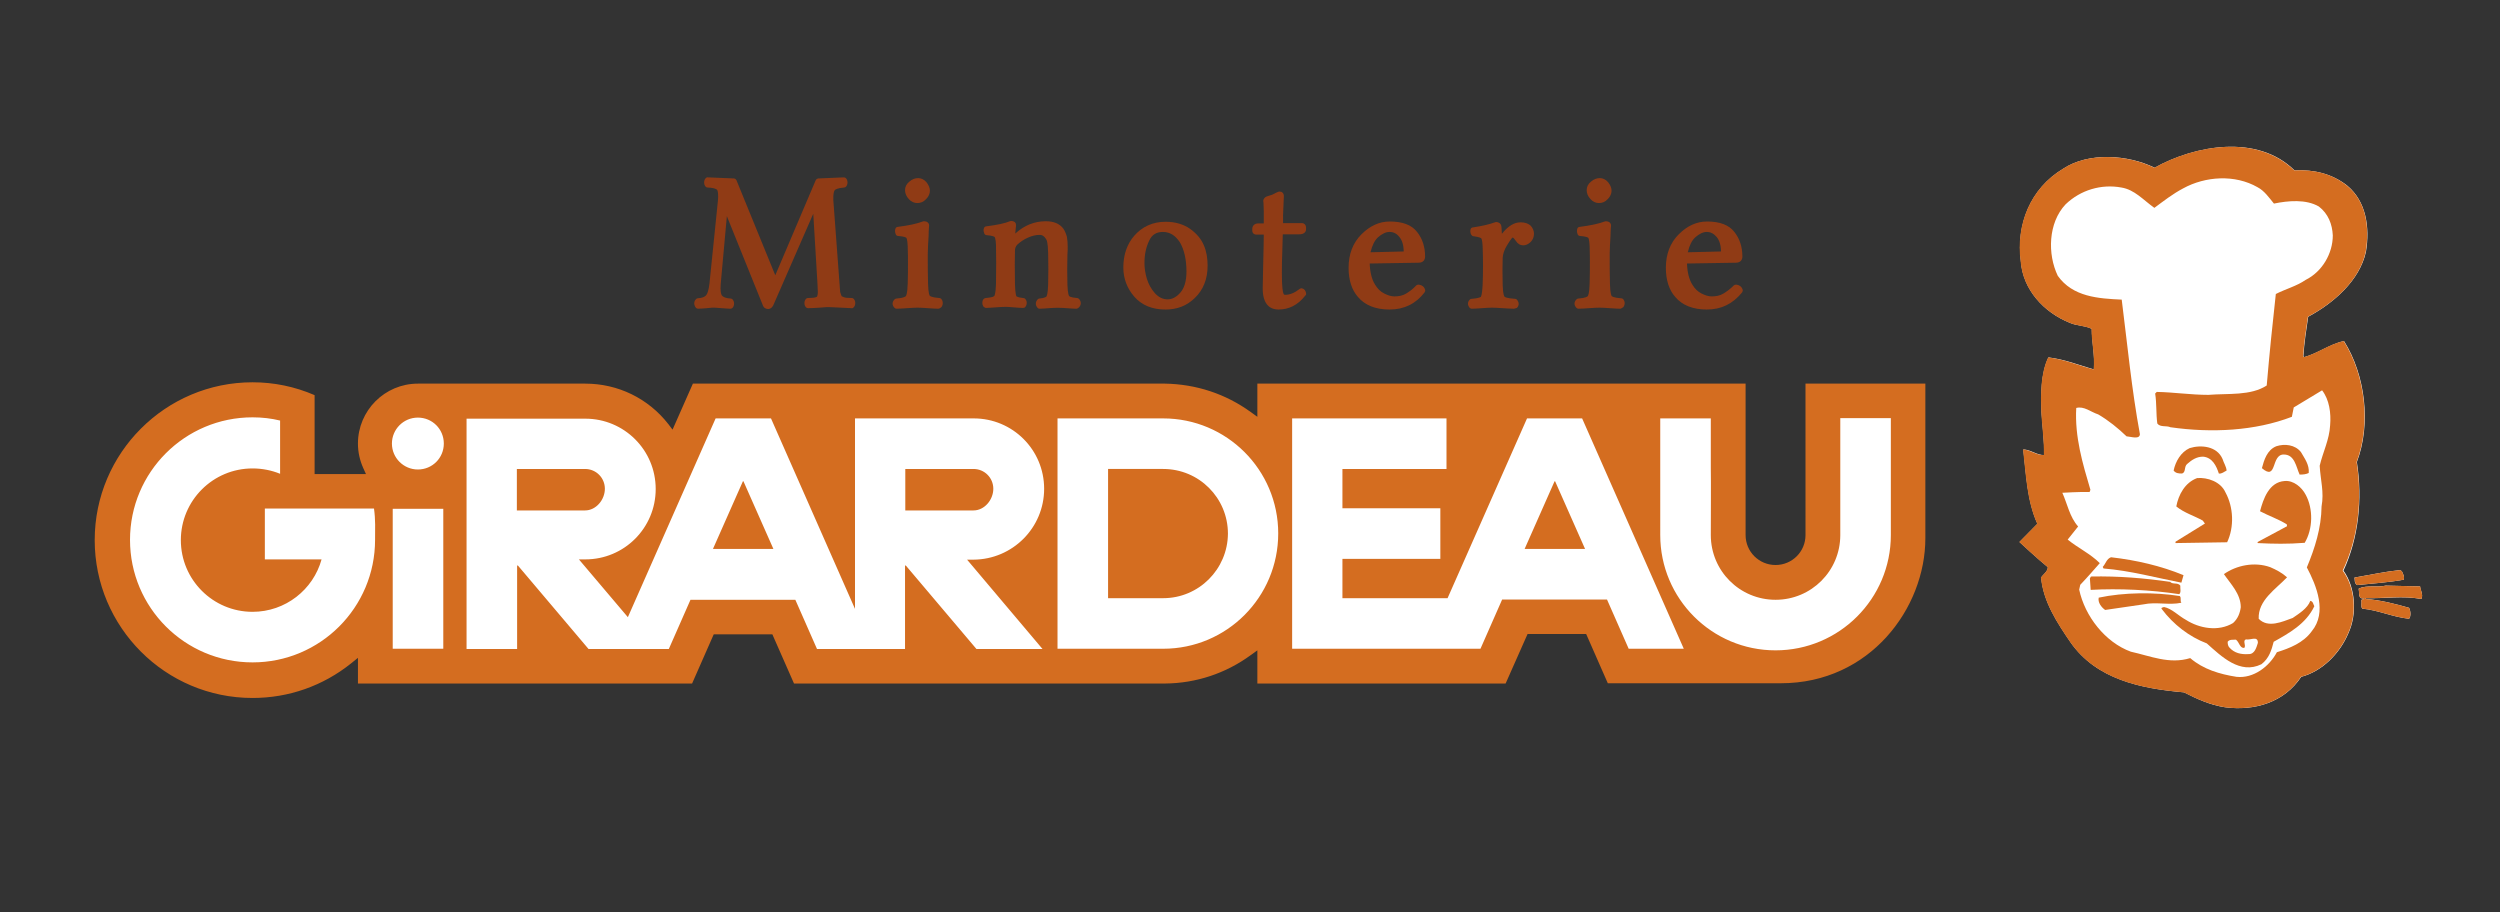 <?xml version="1.0" encoding="utf-8"?>
<!-- Generator: Adobe Illustrator 27.8.0, SVG Export Plug-In . SVG Version: 6.00 Build 0)  -->
<svg version="1.1" id="ok-pourtour-D_rŽduit_-_copie_5"
	 xmlns="http://www.w3.org/2000/svg" xmlns:xlink="http://www.w3.org/1999/xlink" x="0px" y="0px" viewBox="0 0 934.5 341"
	 style="enable-background:new 0 0 934.5 341;" xml:space="preserve">
<rect x="0" y="0" width="934.5" height="341" fill="#333333" stroke="none"/>
<style type="text/css">
	.st0{fill:#FFFFFF;}
	.st1{fill:#D46D20;}
	.st2{fill:#903B15;}
</style>
<g>
	<path class="st0" d="M877.8,236.8c-3.1,7.3-9.6,14.1-17.6,16.2c-6.3,9.5-17.3,12.8-28.3,11.4c-5.6-0.8-10.6-3.1-15.5-5.6
		c-16-1.4-32.7-4.8-42.4-18.7c-5-7.3-10.2-15.2-11-24.2c0.8-1.3,2.5-2.2,2.5-3.9c-3.5-2.8-10.6-9.4-10.6-9.4l6.7-6.8
		c-3.9-8.7-4.2-18.3-5.3-27.8c2.8,0.1,5.2,2.2,7.8,2.1c0.1-5.4-0.7-10.9-1-16.1c-0.2-6.6-0.3-14.2,2.6-20.4c6,0.7,11.5,2.9,17,4.5
		c0.4-5.3-0.8-10.1-0.8-15.2c-2.7-1.3-5.6-1.1-8.1-2.2c-9.8-3.9-17.6-12.4-18.4-23c-1.8-13.7,3.5-27.2,15.8-34.6
		c9.5-6.3,24.2-5.3,34.2-0.4c15.1-8.4,38.4-12.7,52.3,1c7.3-0.4,14.1,1.3,19.7,5.7c7.1,5.9,8.5,15.6,7,24.7
		c-2.4,10.9-12.3,19.3-21.6,24.3c-0.7,4.8-1.5,9.8-1.8,14.8l0.3,0.3c5.2-1.4,9.8-5,14.9-6c8,12.7,10.2,31,4.8,45.2
		c2.2,14,0.6,28.5-5,40.6C880.5,219.6,881.2,229.5,877.8,236.8z M880.1,215.9c5.9-1,11.2-2.2,17-2.8l0.7,0.4c0.4,1,1.1,2,0.7,3.2
		c-5.6,1-11.6,1.4-17.4,2C879.9,217.9,880.3,216.8,880.1,215.9z M905.1,223.9c-7.1-1.3-13.4-0.1-20.9-0.3v0.3
		c5.7,0.4,11,1.8,16.3,3.3c0.6,1.1,0.8,3.1,0,4.1c-6.3-0.7-11.3-3.2-17.5-3.8c-0.6-0.8-0.1-2.2-0.3-3.2c0.3-0.4,0.8,0,1-0.6
		c-2.4,0.3-1.7-2.1-2-3.3V220c3.1-1.4,6.9-0.3,10.1-1.1l12.8,0.3C904.8,220.7,905.9,222.4,905.1,223.9z"/>
	<path class="st1" d="M880.9,172.7c5.4-14.2,3.2-32.5-4.8-45.2c-5.2,1-9.8,4.6-14.9,6l-0.3-0.3c0.3-5,1.1-10,1.8-14.8
		c9.4-5,19.3-13.4,21.6-24.3c1.5-9.1,0.2-18.9-7-24.7c-5.6-4.5-12.4-6.1-19.7-5.7c-14-13.7-37.3-9.4-52.3-1
		c-10.1-4.9-24.7-5.9-34.2,0.4c-12.3,7.4-17.6,20.9-15.8,34.6c0.8,10.6,8.7,19.1,18.4,23c2.5,1.1,5.4,1,8.1,2.2
		c0,5.2,1.3,9.9,0.8,15.2c-5.6-1.5-11-3.8-17-4.5c-2.9,6.1-2.8,13.8-2.6,20.4c0.3,5.2,1.1,10.6,1,16.1c-2.7,0.1-5-1.9-7.8-2.1
		c1.1,9.5,1.4,19.1,5.3,27.8l-6.7,6.8c0,0,7.1,6.6,10.6,9.4c0,1.7-1.7,2.6-2.5,3.9c0.8,8.9,6,16.9,11,24.2
		c9.8,14,26.4,17.3,42.4,18.7c4.9,2.5,9.9,4.7,15.5,5.6c11,1.4,22.1-1.9,28.3-11.4c8-2.1,14.5-8.9,17.6-16.2
		c3.4-7.3,2.7-17.2-2-23.5C881.5,201.2,883.1,186.7,880.9,172.7z M871,159c-0.3,5.4-2.7,10-3.9,15.1c0.3,5.4,1.7,9.8,0.7,15.2
		c-0.1,8.1-2.5,15.6-5.5,22.8c3.6,6.8,7.7,16.8,1.8,23.9c-3.1,4.3-8.2,6.3-13,7.8c-2.8,5.3-8.7,9.9-15.1,9.2c-6.3-1-12.4-2.8-17.3-7
		c-7.8,2.4-14.9-0.8-22.2-2.4c-9.6-3.5-17.2-13.3-19.3-23.2l0.4-1.8c2.4-2.5,5-5.5,7.3-8.1c-3.5-3.5-8.2-5.7-12-8.8l3.9-4.9
		c-3.2-3.6-4-8.4-5.9-12.6c0,0,6.8-0.4,10.2-0.3l0.3-0.8c-2.9-9.8-5.9-19.8-5.3-30.6c2.9-0.8,5.4,1.5,8.2,2.4
		c3.8,2.2,7.5,5.2,10.6,8.2c1.6,0.1,4.9,1.3,5-0.8c-3.1-16.8-4.7-33.7-6.8-50.3c-8.7-0.4-18.3-1-23.9-8.9
		c-3.9-8.1-3.6-19.8,2.9-26.7c5.6-5.4,13.4-7.7,20.9-6.3c4.9,0.8,8.1,4.6,12.3,7.6c3.4-2.5,6.8-5.2,10.8-7.3
		c8.2-4.5,19.3-5.3,27.8-0.4c2.5,1.3,4.3,3.9,6.1,6.1c5.3-1.1,12-1.7,16.8,1.1c3.5,2.7,5,6.6,5.2,10.8c0,6.7-3.9,13.5-10.1,16.6
		c-3.5,2.4-7.5,3.4-11.2,5.3c-1.3,11.6-2.4,22.6-3.4,34.2c-6,3.9-14.4,2.9-21.8,3.5c-6.6,0-13.1-1-19.3-1.1l-0.6,0.6
		c0.6,3.8,0.3,7.5,0.8,11.2c1.1,1.5,3.4,0.7,4.9,1.4c15.4,2.2,31.6,1.4,45.4-3.9l0.7-3.5l10.6-6.4C870.7,149.4,871.4,154.4,871,159z
		"/>
	<path class="st1" d="M853.7,169.9c4.1,0,4.6,4.7,5.9,7.5c1.3,0,2.4-0.1,3.4-0.6c0.3-3.1-1.6-5.5-2.9-7.8c-2.2-2.8-6.1-3.2-9.2-2.2
		c-3.5,1.4-4.6,5.2-5.4,8.2C851.3,180,848.8,169.8,853.7,169.9z"/>
	<path class="st1" d="M817.6,173.4c1.7-1.5,3.5-2.7,5.9-2.7c3.5,0.3,5,3.5,5.9,6.3c1.1,0.2,2-0.7,2.9-1.1c-0.1-1.5-1.1-2.9-1.5-4.3
		c-2.1-4.9-8.1-5.4-12.3-4.1c-3.3,1.5-5.3,5-6,8.4c0.8,1,1.8,1.1,3.1,1.1C817.2,176.6,816.3,174.4,817.6,173.4z"/>
	<path class="st1" d="M813.2,203l19.3-0.3c2.7-5.7,2.4-13.1-0.6-18.6c-1.8-4.1-6.8-5.7-10.6-5.4c-4.6,1.7-7,6.3-7.8,10.6
		c2.9,2.4,6.7,3.5,9.9,5.3l0.8,1.1l-11,6.8V203z"/>
	<path class="st1" d="M854,179.8c-5.9,0.4-8,6.8-9.2,11.3c3.2,1.7,6.8,2.9,10,4.9l0.1,0.7l-11,5.9v0.4c5.9,0.3,11.2,0.4,17.6-0.1
		c3.1-5.2,3.2-12.7,0.4-17.9C860.4,182.1,857.3,179.5,854,179.8z"/>
	<path class="st1" d="M815.4,217.8l0.8-2.8c-8.5-3.5-17.6-5.6-27.1-6.7c-1.7,0.6-2,2.5-3.1,3.6l0.3,0.6
		C796.3,213.3,806.1,216,815.4,217.8z"/>
	<path class="st1" d="M897.8,213.5l-0.7-0.4c-5.8,0.6-11.2,1.8-17,2.8c0.3,1-0.1,2.1,1,2.8c5.9-0.6,11.9-1,17.4-2
		C898.9,215.4,898.2,214.5,897.8,213.5z"/>
	<path class="st1" d="M814.6,222.1c0.8-0.7,0.3-2.1,0.4-3.2c-1-1.3-2.8-0.3-3.8-1.4c-9.8-1.4-19.1-2.2-29.6-2l-0.4,0.7l0.3,4.3
		C792.1,219.9,804.1,220.5,814.6,222.1z"/>
	<path class="st1" d="M891.8,218.9c-3.2,0.8-7-0.3-10.1,1.1v0.4c0.3,1.2-0.4,3.6,2,3.3c-0.1,0.6-0.7,0.1-1,0.6
		c0.1,1-0.3,2.4,0.3,3.2c6.1,0.6,11.2,3.1,17.5,3.8c0.8-1,0.6-2.9,0-4.1c-5.3-1.5-10.6-2.9-16.3-3.3v-0.3c7.5,0.1,13.8-1,20.9,0.3
		c0.8-1.5-0.3-3.2-0.4-4.7L891.8,218.9z"/>
	<path class="st1" d="M815.4,225.3c-0.6-0.7,0.1-1.8-0.6-2.5c-9.4-1.5-20.9-1.4-30.3,0.6c-0.4,1.8,1,3.6,2.4,4.6l14.4-2.1
		C805.9,224.9,810.9,226.3,815.4,225.3z"/>
	<path class="st0" d="M839.4,238.9c-1.3,0.6,0.3,2.2-0.6,3.2c-1.7,0.1-1.8-2.1-3.1-3.1c-1,0.1-2.4-0.1-3.1,0.8
		c0,0.9,0.1,1.7,0.7,2.2c1.8,2,4.3,2.5,7.1,2.4c2.4,0.2,2.9-2.6,3.3-4.3C843.9,237.3,841.1,239.3,839.4,238.9z"/>
	<path class="st1" d="M863.6,224.6c-1.1,2.9-4.3,4.8-6.6,6.4c-3.9,1.4-9.2,3.9-12.7,0.3c-0.3-6.9,6.3-11,10.6-15.5
		c-1.9-1.7-4-2.8-6.3-3.8c-5.9-2.1-12.6-0.7-17.3,2.6c2.6,3.8,6.3,7.4,6.3,12.4c-0.3,2.2-1.1,4.3-2.9,5.9c-5.5,3.3-12.6,2-17.6-1.2
		c-2.8-1.5-5.2-4.2-8.2-4.8c-0.4,0.2-1.3,0.2-0.8,0.8c4.3,5.7,10.2,10.3,16.8,12.8c5.5,4.9,12.4,11.7,20.4,7.8
		c2.9-2.2,3.8-5.3,4.6-8.4c5.7-3.2,12.1-6.7,15.2-13.3C864.7,226,864.7,224.8,863.6,224.6z M840.5,244.5c-2.8,0.2-5.3-0.4-7.1-2.4
		c-0.6-0.6-0.7-1.4-0.7-2.2c0.7-1,2.1-0.7,3.1-0.8c1.3,1,1.4,3.2,3.1,3.1c0.8-1-0.7-2.6,0.6-3.2c1.7,0.4,4.5-1.5,4.5,1.3
		C843.5,241.8,842.9,244.6,840.5,244.5z"/>
	<g>
		<g>
			<g>
				<g>
					<g>
						<path class="st1" d="M94.4,142.9c-32.5,0-59,26.4-59,59c0,32.5,26.4,59,59,59c13.5,0,26.3-4.5,36.8-12.9l2.6-2.1v9.6h124.9
							l8.1-18.4h21.9l8.1,18.4h138.1l0.6,0c11.6-0.1,22.7-3.8,32-10.6l2.5-1.8v12.4h92.8L571,237h21.9l0.1,0.2l8,18.2h64.7
							c33.3,0,54-28.1,54-54.2v-57.8h-44.8V200c0,6.2-5,11.2-11.2,11.2c-6.2,0-11.2-5-11.2-11.2v-56.6H470v12.4l-2.5-1.8
							c-9.4-6.8-20.4-10.4-32-10.6l-1.2,0H259l-7.6,17.2l-1.6-2.1c-7.5-9.6-18.8-15.1-31-15.1l-62.6,0c-12.4,0-22.4,10.1-22.4,22.4
							c0,3.2,0.7,6.3,2,9.2l1,2.2h-19.2v-29.5C110.2,144.5,102.4,142.9,94.4,142.9L94.4,142.9z"/>
					</g>
				</g>
			</g>
		</g>
		<path class="st0" d="M687.9,156.4v35.7h0v7.9c0,13.4-10.8,24.2-24.2,24.2c-13.4,0-24.2-10.8-24.2-24.2c0-6.2,0.1-19.9,0-25v-18.6
			h-18.9V200c0,23.8,19.3,43.1,43.1,43.1c23.8,0,43.1-19.3,43.1-43.1v-43.7H687.9z M570.8,156.4l-29.7,67.2h-39.3v-14.7h36.6V190
			h-36.6v-14.7h38.9v-18.9H483v86.1h61.6v0h8.8l8.1-18.4h39.2l8.1,18.4h20.6l-38-86.1H570.8z M569.9,205.2l11.2-25.3h0.2l11.2,25.3
			H569.9z M434.8,156.4h-39.5v86.1h39.5c23.8,0,43-19.3,43-43.1C477.8,175.6,458.5,156.4,434.8,156.4z M434.8,223.6L434.8,223.6
			c-6.4,0-15.8,0-20.6,0v-48.3h20.6c13.4,0,24.2,10.8,24.2,24.2C458.9,212.8,448.1,223.6,434.8,223.6z M146.8,242.5h18.9v-52.3
			h-18.9V242.5z M99,190.2v18.9h21.2c-3.1,11.3-13.5,19.6-25.8,19.6c-14.8,0-26.8-12-26.8-26.8c0-14.8,12-26.8,26.8-26.8
			c3.6,0,7.1,0.7,10.3,2v-19.9c-3.3-0.8-6.7-1.2-10.3-1.2c-25.3,0-45.8,20.5-45.8,45.8c0,25.3,20.5,45.8,45.8,45.8
			c25.3,0,45.8-20.5,45.8-45.8c0-4.1,0.2-7.4-0.4-11.7H99z M156.2,156.1c-5.4,0-9.7,4.4-9.7,9.7c0,5.4,4.4,9.7,9.7,9.7
			c5.4,0,9.7-4.3,9.7-9.7C165.9,160.4,161.6,156.1,156.2,156.1z M390.3,182.7c0-14.6-11.8-26.3-26.3-26.3h-25.5c-2.4,0-3.9,0-3.9,0
			h-15v71.2l-31.4-71.2h-20.7l-32.8,74.3l-18.3-21.6h2.4c14.6,0,26.3-11.8,26.3-26.3c0-14.6-11.8-26.3-26.3-26.3h-25.5
			c-2.4,0-3.9,0-3.9,0h-15v86.1h18.9v-31.2h0.3l26.4,31.2H250l8.1-18.4h39.2l8.1,18.4h32.9v-31.2h0.3l26.4,31.2h24.7l-28.2-33.4h2.4
			C378.5,209.1,390.3,197.3,390.3,182.7z M193.2,190.8v-15.5c6.6,0,23.6,0,25.5,0c4.1,0,7.4,3.3,7.4,7.4c0,4.1-3.3,8.1-7.4,8.1
			C213.9,190.8,193.2,190.8,193.2,190.8z M266.5,205.2l11.2-25.3h0.2l11.2,25.3H266.5z M338.4,190.8v-15.5c6.6,0,23.6,0,25.5,0
			c4.1,0,7.4,3.3,7.4,7.4c0,4.1-3.3,8.1-7.4,8.1C362,190.8,338.4,190.8,338.4,190.8z"/>
	</g>
	<g>
		<g>
			<path class="st2" d="M306.4,106.6l-1.8-30.8h-0.1l-16.3,37.8c-0.3,0.5-0.6,0.8-1,0.8c-0.5,0-0.9-0.3-1.1-0.8l-15-37.1l-0.1,0
				l-2.7,29.6c-0.2,2.2,0,3.9,0.6,4.9c0.6,1,1.9,1.6,4.1,1.7c0.2,0.2,0.3,0.5,0.3,0.8c0,0.3-0.1,0.6-0.3,0.8c-0.6,0-1.6-0.1-3-0.2
				c-1.4-0.1-2.4-0.2-2.9-0.2c-0.5,0-1.5,0-3,0.2c-1.5,0.1-2.5,0.2-3.1,0.2c-0.2-0.2-0.3-0.5-0.3-0.8c0-0.3,0.1-0.6,0.3-0.8
				c2-0.2,3.3-0.7,4-1.6c0.7-0.9,1.1-2.5,1.4-4.8l3.1-30.4c0.3-2.7,0.1-4.5-0.4-5.3c-0.5-0.8-2-1.3-4.5-1.4
				c-0.2-0.2-0.3-0.5-0.3-0.8c0-0.3,0.1-0.6,0.3-0.8l9.7,0.4l14.8,36.3c0,0.1,0.1,0.2,0.1,0.3c0.1,0.2,0.1,0.3,0.2,0.4
				c0,0.1,0.1,0.1,0.1,0.2c0.1,0,0.1,0.1,0.2,0.1c0.1,0,0.2,0,0.2,0c0,0,0.1-0.1,0.2-0.2c0.1-0.1,0.2-0.4,0.3-0.7l15.4-36.2l9.5-0.4
				c0.2,0.2,0.3,0.5,0.3,0.8c0,0.3-0.1,0.6-0.3,0.8c-2.3,0.1-3.7,0.6-4.3,1.5c-0.6,0.9-0.8,2.4-0.6,4.5l2.3,31
				c0.1,1.1,0.2,2,0.2,2.6c0,0.6,0.2,1.1,0.3,1.7c0.2,0.6,0.3,0.9,0.5,1.1c0.2,0.2,0.5,0.4,1,0.6c0.5,0.2,0.9,0.3,1.4,0.4
				c0.5,0,1.2,0.1,2.1,0.1c0.2,0.2,0.3,0.5,0.3,0.8c0,0.3-0.1,0.6-0.3,0.8c-0.6,0-1.9-0.1-4-0.2c-2.1-0.1-3.5-0.2-4.4-0.2
				c-0.6,0-1.8,0-3.5,0.2c-1.7,0.1-3.2,0.2-4.3,0.2c-0.2-0.2-0.3-0.5-0.3-0.8c0-0.3,0.1-0.6,0.3-0.8c0.9,0,1.6-0.1,2-0.1
				c0.4,0,0.8-0.1,1.3-0.3c0.5-0.2,0.8-0.4,0.9-0.5c0.1-0.2,0.2-0.5,0.4-1c0.1-0.5,0.2-1.1,0.2-1.6
				C306.5,108.5,306.5,107.7,306.4,106.6z"/>
			<path class="st2" d="M287.2,115.5c0,0-0.1,0-0.1,0c-0.9,0-1.7-0.5-2-1.5l-13.4-33.2l-2.3,25.4c-0.2,2.5,0.1,3.7,0.4,4.2
				c0.4,0.6,1.5,1.1,3.3,1.2c0.3,0,0.5,0.1,0.7,0.3c0.4,0.4,0.6,1,0.6,1.6c0,0.6-0.2,1.2-0.6,1.6c-0.2,0.2-0.5,0.3-0.8,0.3
				c-0.6,0-1.7-0.1-3.1-0.2c-1.4-0.1-2.3-0.2-2.8-0.2c-0.5,0-1.5,0-2.9,0.2c-1.5,0.1-2.5,0.2-3.2,0.2c-0.3,0-0.6-0.1-0.8-0.3
				c-0.4-0.4-0.6-0.9-0.7-1.6c0-0.7,0.2-1.2,0.7-1.7c0.2-0.2,0.4-0.3,0.6-0.3c1.6-0.1,2.7-0.5,3.2-1.2c0.4-0.5,0.9-1.7,1.2-4.3
				l3.1-30.4c0.4-3.4-0.1-4.4-0.2-4.6c-0.1-0.1-0.7-0.8-3.6-0.9c-0.3,0-0.5-0.1-0.7-0.3c-0.4-0.4-0.6-1-0.6-1.6
				c0-0.6,0.2-1.2,0.6-1.6c0.2-0.2,0.5-0.4,0.8-0.3l9.7,0.4c0.4,0,0.8,0.3,1,0.7l14.5,35.5l15.1-35.5c0.2-0.4,0.5-0.6,1-0.7l9.5-0.4
				c0.3,0,0.6,0.1,0.8,0.3c0.4,0.4,0.6,1,0.6,1.6c0,0.6-0.2,1.2-0.6,1.6c-0.2,0.2-0.4,0.3-0.7,0.3c-2.6,0.2-3.3,0.8-3.5,1
				c-0.3,0.5-0.6,1.5-0.5,3.8l2.5,33.6c0,0.5,0.1,1,0.3,1.4c0.2,0.6,0.3,0.7,0.3,0.8c0,0,0.1,0.1,0.6,0.3c0.4,0.2,0.7,0.2,1.1,0.3
				c0.5,0,1.1,0.1,2.1,0.1c0.3,0,0.5,0.1,0.7,0.3c0.4,0.4,0.6,1,0.6,1.6c0,0.6-0.2,1.2-0.6,1.6c-0.2,0.2-0.5,0.4-0.8,0.3
				c-0.6,0-2-0.1-4-0.2c-2.1-0.1-3.5-0.2-4.3-0.2c-0.6,0-1.8,0-3.5,0.2c-1.8,0.1-3.2,0.2-4.4,0.2c-0.3,0-0.6-0.1-0.8-0.3
				c-0.4-0.4-0.6-1-0.6-1.6c0-0.6,0.2-1.2,0.6-1.6c0.2-0.2,0.4-0.3,0.7-0.3c0.9,0,1.6-0.1,2-0.1c0.3,0,0.6-0.1,1-0.2
				c0.2-0.1,0.4-0.2,0.4-0.2c0,0,0.1-0.2,0.2-0.6c0.1-0.4,0.1-0.9,0.1-1.4c0-0.5-0.1-1.4-0.1-2.4l-1.6-26.6L289.1,114
				C288.5,115.3,287.6,115.5,287.2,115.5z M271,75.4c0.1,0,0.2,0,0.2,0c0.3,0.1,0.8,0.4,0.9,0.7l15,37.1c0,0,0,0,0,0
				c0,0,0-0.1,0.1-0.1l3.1-7.1c-0.2,0.1-0.5,0.1-0.6,0.1c-0.3,0-0.6-0.1-0.9-0.3c-0.1-0.1-0.3-0.3-0.4-0.5c-0.1-0.1-0.2-0.3-0.3-0.6
				c0,0-0.1-0.1-0.2-0.3l-14.5-35.6l-5.2-0.2c0.8,0.3,1.3,0.7,1.7,1.2c0.7,1,0.9,2.8,0.6,5.6C270.6,75.4,270.8,75.4,271,75.4z
				 M304.4,74.7c0.6,0,1.2,0.4,1.2,1l1.8,30.8c0.1,1.1,0.1,1.9,0.1,2.5c0,0.6,0,1.3-0.2,1.9c-0.2,0.7-0.3,1.1-0.5,1.4
				c-0.2,0.3-0.4,0.5-0.8,0.7c0,0,0,0,0,0c1.8-0.1,3-0.2,3.6-0.2c0.8,0,2.2,0,4.1,0.1c-0.4-0.2-0.7-0.4-1-0.7
				c-0.3-0.3-0.5-0.8-0.8-1.6c-0.2-0.6-0.3-1.3-0.4-1.9l-2.5-33.6c-0.2-2.4,0.1-4.1,0.8-5.2c0.4-0.6,1-1,1.8-1.4l-5.3,0.2l-2.5,5.9
				C304.1,74.7,304.2,74.7,304.4,74.7z M267.1,107.9c-0.3,1.7-0.7,2.9-1.4,3.8c-0.4,0.6-1,1-1.7,1.4c1.5-0.1,2.5-0.2,3-0.2
				c0.5,0,1.4,0,2.6,0.1c-0.8-0.4-1.4-0.9-1.7-1.5C267.4,110.6,267.1,109.4,267.1,107.9z"/>
		</g>
		<g>
			<path class="st2" d="M345.6,106.2c0,2.9,0.4,4.7,0.9,5.3c0.6,0.6,2,1,4.2,1.2c0.2,0.2,0.3,0.4,0.3,0.8c0,0.3-0.1,0.6-0.3,0.9
				c-0.9,0-2.1-0.1-3.7-0.2c-1.6-0.1-2.9-0.2-4-0.2s-2.5,0.1-4.1,0.2c-1.6,0.1-2.9,0.2-3.7,0.2c-0.5-0.5-0.5-1.1,0-1.6
				c2.2-0.2,3.6-0.6,4.2-1.2c0.6-0.6,0.9-2.4,1-5.3c0.1-3.2,0.1-5.9,0.1-8c0-1.3,0-3.3-0.1-6.2c0-2-0.3-3.3-0.9-3.8
				c-0.5-0.5-1.8-0.8-3.8-1c-0.2-0.6-0.2-1-0.1-1.3c4.2-0.5,7.3-1.2,9.6-2.1c0.6,0,0.9,0.2,0.9,0.5c0,0.3-0.1,0.7-0.1,1.2
				c0,0.5-0.1,1.4-0.2,2.7c-0.1,1.3-0.1,2.5-0.2,3.5c0,1-0.1,2.1-0.1,3.2c0,1.1,0,2.2,0,3.4C345.4,99.4,345.5,102.1,345.6,106.2z
				 M339.4,71.1c0-0.9,0.4-1.6,1.2-2.4c0.8-0.7,1.7-1.1,2.5-1.1c0.9,0,1.7,0.4,2.4,1.2c0.7,0.8,1,1.6,1,2.5c0,0.8-0.4,1.6-1.1,2.3
				c-0.8,0.7-1.6,1.1-2.5,1.1c-0.9,0-1.7-0.4-2.4-1.2C339.7,72.9,339.4,72,339.4,71.1z"/>
			<path class="st2" d="M350.7,115.4c-0.9,0-2.2-0.1-3.8-0.2c-1.5-0.1-2.8-0.2-3.9-0.2c-1.1,0-2.5,0.1-4,0.2
				c-1.7,0.1-2.9,0.2-3.8,0.2c-0.3,0-0.6-0.1-0.8-0.3c-1-1-1-2.2,0-3.2c0.2-0.2,0.4-0.3,0.7-0.3c2.8-0.2,3.4-0.8,3.5-0.9
				c0.1-0.1,0.6-0.9,0.7-4.6c0.1-3.2,0.1-5.8,0.1-8c0-1.3,0-3.3-0.1-6.1c-0.1-2.6-0.5-3.1-0.5-3.1c-0.1-0.1-0.6-0.5-3.1-0.7
				c-0.4,0-0.8-0.3-0.9-0.7c-0.3-0.8-0.3-1.4-0.1-2c0.1-0.4,0.5-0.7,0.9-0.7c4-0.5,7.2-1.2,9.3-2c0.1,0,0.3-0.1,0.4-0.1
				c1.9,0,2,1.3,2,1.6c0,0.4-0.1,0.7-0.1,1.2c0,0.5-0.1,1.4-0.1,2.7c-0.1,1.3-0.1,2.5-0.2,3.5c0,1-0.1,2.1-0.1,3.1
				c0,1.1,0,2.2,0,3.3c0,1.2,0,3.8,0.1,7.9c0.1,3.9,0.6,4.6,0.7,4.6c0.1,0.1,0.8,0.6,3.5,0.8c0.3,0,0.5,0.1,0.7,0.3
				c0.3,0.3,0.6,0.8,0.6,1.6c0,0.6-0.2,1.1-0.5,1.5C351.4,115.2,351.1,115.4,350.7,115.4z M338.5,86.5c0.8,0.2,1.3,0.5,1.7,0.9
				c0.8,0.7,1.1,2.1,1.2,4.6c0.1,2.9,0.1,4.9,0.1,6.2c0,2.1,0,4.8-0.1,8c-0.1,4.2-0.7,5.4-1.2,5.9c-0.3,0.4-0.8,0.7-1.4,0.9
				c0,0,0,0,0.1,0c1.6-0.1,3-0.2,4.2-0.2c1.1,0,2.4,0.1,3.9,0.2c-0.5-0.2-0.9-0.5-1.2-0.8c-0.5-0.6-1.2-1.8-1.2-6
				c-0.1-4.1-0.1-6.8-0.1-7.9c0-1.1,0-2.3,0-3.4c0-1.1,0.1-2.2,0.1-3.2c0.1-1.1,0.1-2.2,0.2-3.5c0.1-1.3,0.1-2.2,0.2-2.7
				c0-0.1,0-0.2,0-0.4C343.2,85.6,341,86.1,338.5,86.5z M342.9,75.9c-1.2,0-2.3-0.5-3.2-1.5c-0.9-1-1.4-2.1-1.4-3.3
				c0-1.2,0.5-2.3,1.6-3.2c2.1-1.8,4.7-1.8,6.4,0.2c0.8,1,1.3,2.1,1.3,3.2c0,1.1-0.5,2.2-1.4,3.1C345.2,75.5,344.1,75.9,342.9,75.9z
				 M343.1,68.8c-0.6,0-1.2,0.3-1.8,0.8c-0.6,0.5-0.9,1-0.9,1.5c0,0.6,0.3,1.2,0.8,1.8c1.1,1.2,2.4,1,3.4,0c0.5-0.5,0.8-1.1,0.8-1.6
				c0-0.6-0.2-1.2-0.8-1.8C344.1,68.9,343.5,68.8,343.1,68.8z"/>
		</g>
		<g>
			<path class="st2" d="M378.8,89.6c3.3-3.7,7.3-5.6,11.9-5.6c2.7,0,4.6,0.8,5.7,2.3c0.5,0.7,0.9,1.6,1.1,2.6c0.2,1,0.3,2.2,0.3,3.5
				c0,0.3,0,0.7,0,1c0,0.4,0,0.7,0,0.9c0,0.2,0,0.6-0.1,1.1c-0.1,3.7-0.1,7.3,0,11c0.1,2.7,0.4,4.4,0.9,5c0.5,0.6,1.7,1,3.7,1.2
				c0.5,0.6,0.5,1.1,0,1.6c-0.9,0-2-0.1-3.4-0.2c-1.4-0.1-2.5-0.2-3.5-0.2c-0.9,0-2.1,0.1-3.5,0.2c-1.4,0.1-2.5,0.2-3.4,0.2
				c-0.5-0.5-0.5-1.1,0-1.6c1.8-0.2,2.9-0.6,3.4-1.2c0.5-0.6,0.7-2.3,0.8-5c0.1-4,0.1-8,0-11.9c-0.1-2.9-0.3-4.6-0.7-5.3
				c-0.8-1.6-2-2.4-3.6-2.4c-1.4,0-2.9,0.4-4.6,1.1c-1.7,0.7-3.2,1.7-4.4,2.9c-0.7,0.8-1.1,1.8-1.2,2.9c-0.1,2.9-0.1,7.1,0,12.8
				c0,2.7,0.3,4.4,0.7,5c0.4,0.6,1.6,1,3.4,1.2c0.2,0.2,0.3,0.4,0.3,0.8c0,0.3-0.1,0.6-0.3,0.9c-0.9,0-1.9-0.1-3.2-0.2
				c-1.3-0.1-2.4-0.2-3.3-0.2c-1.1,0-2.4,0.1-3.9,0.2c-1.5,0.1-2.7,0.2-3.4,0.2c-0.2-0.2-0.3-0.5-0.3-0.9c0-0.3,0.1-0.6,0.3-0.8
				c2.1-0.2,3.4-0.6,3.9-1.2c0.5-0.6,0.8-2.3,0.9-5c0.1-5.8,0.1-10.7,0-14.9c0-2-0.3-3.2-0.9-3.6c-0.5-0.5-1.7-0.8-3.6-1
				c-0.2-0.5-0.2-0.9-0.1-1.2c4-0.5,7-1.2,9-1.9c0.6,0,0.9,0.2,0.8,0.5c-0.2,2.1-0.3,3.8-0.3,5.2C378.2,90.2,378.4,90.2,378.8,89.6z
				"/>
			<path class="st2" d="M402.3,115.4c-1,0-2.1-0.1-3.5-0.2c-2.6-0.2-4.2-0.2-6.8,0c-1.4,0.1-2.5,0.2-3.4,0.2c-0.3,0-0.6-0.1-0.8-0.4
				c-0.8-0.9-0.8-2.1,0-3c0.2-0.2,0.4-0.4,0.7-0.4c2.2-0.2,2.6-0.7,2.7-0.8c0-0.1,0.5-0.7,0.6-4.4c0.1-4,0.1-7.9,0-11.9
				c-0.1-3.7-0.5-4.6-0.6-4.8c-0.9-1.7-1.9-1.9-2.6-1.9c-1.3,0-2.7,0.3-4.3,1c-1.6,0.7-2.9,1.6-4.1,2.7c-0.5,0.6-0.8,1.3-0.8,2.1
				c-0.1,2.8-0.1,7.1,0,12.7c0.1,3.6,0.5,4.3,0.5,4.4c0,0,0.4,0.5,2.6,0.7c0.3,0,0.5,0.1,0.7,0.3c0.3,0.3,0.6,0.8,0.6,1.5
				c0,0.6-0.2,1.1-0.5,1.5c-0.2,0.3-0.5,0.4-0.9,0.4c-0.9,0-2-0.1-3.3-0.2c-1.2-0.1-2.3-0.2-3.2-0.2c-1.1,0-2.4,0.1-3.8,0.2
				c-1.6,0.1-2.7,0.2-3.5,0.2c-0.3,0-0.6-0.2-0.9-0.4c-0.3-0.4-0.5-0.9-0.5-1.5c0-0.8,0.3-1.3,0.6-1.5c0.2-0.2,0.4-0.3,0.7-0.3
				c2.6-0.2,3.2-0.7,3.2-0.8c0-0.1,0.5-0.7,0.6-4.3c0.1-5.7,0.1-10.7,0-14.8c-0.1-2.4-0.5-2.9-0.5-2.9c-0.1-0.1-0.6-0.5-3-0.7
				c-0.4,0-0.8-0.3-0.9-0.7c-0.3-0.8-0.3-1.4-0.1-1.9c0.1-0.4,0.5-0.7,0.9-0.7c3.9-0.5,6.9-1.1,8.8-1.9c0.1,0,0.2-0.1,0.4-0.1
				c0.7,0,1.2,0.2,1.5,0.5c0.3,0.3,0.4,0.7,0.4,1.1c-0.1,1.1-0.2,2.2-0.3,3.1c3.3-3,7.1-4.6,11.4-4.6c3,0,5.2,0.9,6.6,2.8
				c0.6,0.9,1,1.9,1.3,3c0.2,1.1,0.3,2.3,0.3,3.7c0,0.3,0,0.7,0,1.1l-0.1,2.1c-0.1,3.6-0.1,7.3,0,10.9c0.1,3.6,0.6,4.3,0.6,4.3
				c0,0.1,0.5,0.6,3,0.8c0.3,0,0.6,0.2,0.8,0.4c0.8,1,0.8,2.1,0,3C402.9,115.3,402.6,115.4,402.3,115.4z M388.4,85.8
				c1.4,0,3.4,0.5,4.6,3c0.3,0.5,0.7,1.7,0.8,5.8c0.1,4,0.1,8,0,12c-0.1,3.9-0.6,5-1,5.6c-0.3,0.4-0.7,0.7-1.2,0.9
				c0.1,0,0.1,0,0.2,0c2.8-0.2,4.5-0.2,7.2,0c0,0,0,0,0,0c-0.5-0.2-0.9-0.5-1.2-0.9c-0.5-0.6-1-1.7-1.1-5.6c-0.1-3.7-0.1-7.4,0-11.1
				l0.1-2c0-0.4,0-0.7,0-1c0-1.3-0.1-2.4-0.3-3.3c-0.2-0.8-0.5-1.6-0.9-2.2c-0.9-1.3-2.5-1.9-4.9-1.9c-2.4,0-4.5,0.5-6.5,1.5
				C385.7,86.1,387.1,85.8,388.4,85.8C388.4,85.8,388.4,85.8,388.4,85.8z M375.8,112.9c1,0,2.2,0.1,3.4,0.2c0,0,0,0,0,0
				c-0.5-0.2-0.9-0.6-1.2-0.9c-0.4-0.6-0.9-1.7-0.9-5.6c-0.1-5.7-0.1-10,0-12.9c0-1,0.3-1.8,0.8-2.6c-0.4-0.1-0.8-0.5-0.8-1.4
				c0-1.2,0.1-2.7,0.3-4.4c-1.4,0.5-3.3,0.9-5.7,1.3c0.6,0.2,1.1,0.5,1.5,0.8c0.8,0.7,1.2,2.1,1.2,4.4c0.1,4.1,0.1,9.2,0,14.9
				c-0.1,4-0.7,5.1-1.1,5.7c-0.3,0.3-0.7,0.6-1.2,0.8C373.4,112.9,374.7,112.9,375.8,112.9z"/>
		</g>
		<g>
			<path class="st2" d="M421,100c0-4.5,1.3-8.3,3.8-11.2c2.8-3.2,6.4-4.8,10.9-4.8c3.3,0,6.2,0.8,8.4,2.4c2.3,1.6,3.9,3.5,4.8,5.8
				c0.9,2.2,1.4,4.6,1.4,7.2c0,4.7-1.5,8.5-4.5,11.4c-2.7,2.6-6.1,3.9-10.2,3.8c-4.6,0-8.2-1.5-10.8-4.4
				C422.3,107.3,421,103.9,421,100z M434.7,85.6c-2.8,0-4.8,1.3-6.1,3.8c-1.3,2.5-1.9,5.5-1.9,9c0,2,0.3,4,0.9,6.1
				c0.6,2.1,1.7,4.1,3.3,5.8c1.6,1.8,3.4,2.6,5.6,2.6c2,0,3.8-0.9,5.5-2.8c1.7-1.9,2.5-4.8,2.5-8.6c0-4.9-0.9-8.7-2.7-11.6
				C440,87.1,437.6,85.6,434.7,85.6z"/>
			<path class="st2" d="M435.7,115.7c0,0-0.1,0-0.1,0c-4.9,0-8.8-1.6-11.6-4.8c-2.7-3.1-4.1-6.8-4.1-10.9c0-4.8,1.4-8.8,4.1-11.9
				c3-3.4,6.9-5.2,11.7-5.2c3.6,0,6.6,0.9,9.1,2.6c2.4,1.7,4.2,3.8,5.2,6.2c1,2.3,1.4,4.9,1.4,7.6c0,5-1.6,9.1-4.9,12.2
				C443.6,114.3,440,115.7,435.7,115.7z M429.4,86.5c-1.4,0.7-2.6,1.7-3.7,3c-2.4,2.7-3.6,6.3-3.6,10.5c0,3.6,1.2,6.8,3.6,9.5
				c1.9,2.2,4.4,3.5,7.6,3.9c-1.1-0.5-2.2-1.3-3.1-2.3c-1.7-1.9-2.8-4-3.5-6.2c-0.6-2.2-1-4.4-1-6.4c0-3.6,0.7-6.8,2-9.5
				C428.1,88,428.7,87.2,429.4,86.5z M438.2,85.3c1.8,0.8,3.3,2.1,4.5,4.1c1.9,3,2.9,7.1,2.9,12.2c0,4.1-0.9,7.3-2.8,9.4
				c-0.6,0.7-1.3,1.3-2,1.8c1.6-0.6,2.9-1.5,4.2-2.7c2.8-2.7,4.2-6.2,4.2-10.7c0-2.4-0.4-4.7-1.3-6.8c-0.8-2-2.3-3.8-4.4-5.3
				C442,86.3,440.3,85.6,438.2,85.3z M434.7,86.7c-2.4,0-4.1,1-5.1,3.2c-1.2,2.4-1.8,5.2-1.8,8.5c0,1.8,0.3,3.8,0.9,5.8
				c0.6,2,1.6,3.8,3,5.4c1.4,1.5,2.9,2.3,4.8,2.3c1.6,0,3.2-0.8,4.7-2.5c1.5-1.7,2.3-4.3,2.3-7.9c0-4.6-0.9-8.3-2.5-11
				C439.3,88,437.3,86.7,434.7,86.7z"/>
		</g>
		<g>
			<path class="st2" d="M470.3,84.7h3.1c0-2.2,0-4.1,0-5.5c0-1.4-0.1-2.4-0.1-2.9c0-0.5-0.1-0.9-0.1-1c0-0.2,0.1-0.4,0.3-0.5
				c0.2-0.1,0.5-0.2,1-0.4c0.5-0.2,0.8-0.3,1.1-0.4c0.3-0.1,0.6-0.2,1-0.5c0.4-0.2,0.7-0.4,1-0.5c0.3-0.1,0.5-0.2,0.7-0.2
				c0.3,0,0.5,0.2,0.5,0.7c-0.1,1.8-0.2,4.2-0.3,7.2l-0.1,4h8.1c0.3,0,0.5,0.1,0.5,0.4v0.8c0,0.6-0.6,0.9-1.7,0.9h-7
				c-0.4,8.6-0.5,14.8-0.4,18.5c0.1,2.3,0.3,4,0.6,4.9c0.3,0.9,0.9,1.4,1.7,1.4c1.9,0,3.9-0.8,6.1-2.4c0.4,0.1,0.6,0.4,0.7,1
				c-2.7,3-5.8,4.5-9.3,4.5c-3.2,0-4.8-2.3-4.8-6.8c0-1.2,0.1-4.4,0.2-9.6c0.1-5.2,0.2-9,0.2-11.5h-3.9c-0.2,0-0.4-0.1-0.4-0.4v-0.6
				C469.1,85,469.5,84.7,470.3,84.7z"/>
			<path class="st2" d="M477.9,115.7c-2.7,0-5.9-1.4-5.9-7.9c0-1.2,0.1-4.5,0.2-9.7c0.1-4.5,0.2-7.9,0.2-10.4h-2.8
				c-0.7,0-1.4-0.4-1.5-1.4l0-0.7c0-1,0.6-2.1,2.3-2.1h2c0-1.7,0-3.2,0-4.4c0-1.4-0.1-2.3-0.1-2.9l0-0.2c0-0.5-0.1-0.7-0.1-0.8
				c0-0.6,0.3-1.1,0.8-1.5c0.3-0.2,0.6-0.3,1.2-0.5c0.5-0.1,0.8-0.3,1-0.3c0.3-0.1,0.6-0.2,0.9-0.4l1-0.5c0.5-0.2,0.8-0.4,1.2-0.4
				c0.8,0,1.6,0.5,1.6,1.7c-0.1,1.8-0.2,4.2-0.3,7.2l0,2.9h7c0.9,0,1.5,0.6,1.6,1.5l0,0.8c0,0.6-0.3,1.9-2.7,1.9h-6
				c-0.3,8-0.4,13.9-0.3,17.4c0.1,2.7,0.3,4,0.5,4.6c0.2,0.6,0.5,0.6,0.7,0.6c1.7,0,3.5-0.7,5.4-2.2c0.3-0.2,0.6-0.3,0.9-0.2
				c0.5,0.1,1.3,0.5,1.5,1.8c0.1,0.3,0,0.7-0.3,0.9C485.1,114.1,481.7,115.7,477.9,115.7z M473.7,85.7c0.4,0.1,0.7,0.5,0.7,1
				c0,2.5-0.1,6.3-0.2,11.5c-0.1,5.2-0.2,8.4-0.2,9.6c0,5.7,2.7,5.7,3.8,5.7c1.8,0,3.5-0.4,5-1.3c-0.9,0.3-1.8,0.4-2.6,0.4
				c-1.3,0-2.3-0.8-2.8-2.2c-0.3-1.1-0.5-2.7-0.6-5.2c-0.1-3.7,0-10,0.4-18.6c0-0.5,0.3-0.8,0.7-1c-0.2-0.1-0.3-0.1-0.4-0.3
				c-0.2-0.2-0.3-0.5-0.3-0.8l0.1-4c0-2.6,0.1-4.7,0.2-6.4l-0.5,0.3c-0.5,0.2-0.9,0.4-1.2,0.5c-0.2,0.1-0.6,0.2-1.1,0.4
				c-0.3,0.1-0.4,0.1-0.5,0.2c0,0.1,0,0.2,0,0.3l0,0.2c0,0.6,0.1,1.6,0.1,3c0,1.4,0,3.2,0,5.5C474.5,85.2,474.1,85.6,473.7,85.7z"/>
		</g>
		<g>
			<path class="st2" d="M530.1,107.6c0.8,0,1.3,0.4,1.5,1.1c-3.1,4-7.1,5.9-12.2,5.9c-4.9,0-8.5-1.4-11-4.3
				c-2.2-2.5-3.3-5.9-3.3-10.2c0-4.9,1.5-8.8,4.5-11.7c3-3,6.3-4.4,9.8-4.4c4.4,0,7.6,1.2,9.4,3.5c1.8,2.3,2.7,5.2,2.7,8.5
				c0,0.8-0.4,1.2-1.3,1.2l-19.4,0.3c0,4.1,0.7,7.2,2.2,9.6c1,1.6,2.3,2.9,3.8,3.7c1.5,0.8,3,1.3,4.3,1.3c1.9,0,3.5-0.4,4.8-1.1
				C527.3,110.2,528.7,109.1,530.1,107.6z M511.1,95.5l13.8-0.4c0.7,0,1-0.3,1-0.9c0-2.7-0.6-4.8-1.9-6.3c-1.3-1.5-2.8-2.2-4.5-2.2
				c-1.7,0-3.3,0.8-5,2.3C512.8,89.5,511.6,92,511.1,95.5z"/>
			<path class="st2" d="M519.4,115.7c-5.2,0-9.2-1.6-11.8-4.7c-2.3-2.6-3.5-6.3-3.5-10.9c0-5.1,1.6-9.3,4.8-12.5
				c3.2-3.2,6.7-4.8,10.6-4.8c4.8,0,8.2,1.3,10.2,3.9c2,2.5,3,5.6,3,9.2c0,1.4-0.9,2.3-2.4,2.3l-18.3,0.3c0.1,3.3,0.8,6,2,7.9
				c0.9,1.5,2,2.6,3.4,3.3c1.4,0.7,2.6,1.1,3.8,1.1c1.7,0,3.1-0.3,4.3-1c1.2-0.7,2.6-1.7,3.9-3.1c0.2-0.2,0.5-0.3,0.8-0.3
				c1.3,0.1,2.2,0.8,2.5,1.9c0.1,0.3,0,0.7-0.2,1C529.2,113.6,524.8,115.7,519.4,115.7z M515.5,85.8c-1.8,0.7-3.5,1.8-5.2,3.4
				c-2.8,2.8-4.1,6.4-4.1,11c0,4,1,7.2,3,9.4c2.3,2.7,5.6,4,10.2,4c2.6,0,4.9-0.5,6.9-1.6c-2.6,1.4-6.2,1.9-10-0.2
				c-1.7-0.9-3.1-2.3-4.2-4.1c-1.5-2.5-2.3-5.9-2.3-10.1c0-0.5,0.4-1,0.9-1.1c-0.1-0.1-0.3-0.2-0.4-0.3c-0.2-0.2-0.3-0.6-0.2-0.9
				c0.6-3.6,1.9-6.4,3.7-8.1C514.3,86.6,514.9,86.1,515.5,85.8z M522.6,85.3c0.8,0.4,1.5,1,2.2,1.8c1.4,1.7,2.1,4,2.1,7
				c0,0.7-0.3,1.2-0.5,1.4c-0.4,0.4-0.9,0.6-1.6,0.6l-5.4,0.2l10.7-0.2c0.2,0,0.3,0,0.3,0c0-3.2-0.9-5.9-2.6-8
				C526.8,86.7,525,85.7,522.6,85.3z M519.4,86.7c-1.4,0-2.8,0.7-4.3,2c-1.3,1.2-2.2,3.1-2.8,5.6l12.4-0.3c0-2.4-0.6-4.2-1.6-5.4
				C522.1,87.3,520.9,86.7,519.4,86.7z"/>
		</g>
		<g>
			<path class="st2" d="M555.2,91.6c0-1.9-0.3-3-0.9-3.6c-0.5-0.5-1.7-0.9-3.6-1.1c-0.2-0.4-0.3-0.8-0.1-1.2
				c3.4-0.5,6.2-1.1,8.4-1.9c0.5,0,0.8,0.1,0.9,0.4c0.1,0.4,0.2,2,0.2,4.8c0,0.6,0.1,0.9,0.3,0.9c0.1,0,0.2-0.1,0.3-0.2
				c2.5-3.8,5-5.7,7.5-5.7c1.4,0,2.4,0.3,3,1c0.6,0.7,0.9,1.4,0.9,2.3c0,0.9-0.3,1.6-0.9,2.2c-0.6,0.6-1.3,0.9-2.1,0.9
				c-0.2,0-0.4,0-0.6-0.1c-0.2-0.1-0.4-0.2-0.5-0.2c-0.1-0.1-0.3-0.2-0.5-0.5c-0.2-0.2-0.3-0.4-0.4-0.4c-0.1-0.1-0.2-0.2-0.4-0.5
				c-0.2-0.3-0.3-0.4-0.3-0.5c-0.3-0.4-0.8-0.6-1.4-0.6c-0.6,0-1.6,1.2-3.1,3.6c-1,1.7-1.5,3.4-1.6,4.9c-0.1,3-0.1,6.5,0,10.4
				c0.1,2.8,0.4,4.4,1,5c0.6,0.6,2.1,0.9,4.6,1.1c0.5,0.6,0.5,1.1,0,1.6c-0.9,0-2.2-0.1-3.9-0.2c-1.8-0.1-3.1-0.2-4.1-0.2
				c-1,0-2.3,0.1-3.9,0.2c-1.6,0.1-2.8,0.2-3.6,0.2c-0.5-0.6-0.5-1.1,0-1.6c2.2-0.1,3.6-0.5,4.1-1.1c0.5-0.6,0.9-2.3,0.9-5
				C555.4,101.6,555.4,96.6,555.2,91.6z"/>
			<path class="st2" d="M565.8,115.4c-0.9,0-2.2-0.1-4-0.2c-1.7-0.1-3.1-0.2-4.1-0.2c-1,0-2.3,0.1-3.8,0.2c-1.6,0.1-2.9,0.2-3.7,0.2
				c-0.3,0-0.6-0.1-0.8-0.3c-0.9-1-0.9-2.2,0-3.1c0.2-0.2,0.4-0.3,0.7-0.3c2.8-0.2,3.3-0.7,3.4-0.7c0.1-0.1,0.5-0.7,0.7-4.3
				c0.2-4.9,0.2-9.9,0-14.8c-0.1-2.3-0.5-2.8-0.5-2.8c-0.1-0.1-0.6-0.5-2.9-0.8c-0.3,0-0.6-0.2-0.8-0.5c-0.4-0.6-0.5-1.4-0.3-2.1
				c0.1-0.4,0.5-0.7,0.9-0.7c3.3-0.5,6-1.1,8.2-1.9c0.1,0,0.2-0.1,0.4-0.1c1.2,0,1.7,0.7,1.9,1.1c0.1,0.3,0.2,0.7,0.3,3.3
				c2.3-2.9,4.6-4.3,7-4.3c1.7,0,3,0.5,3.8,1.3c0.8,0.9,1.2,1.9,1.2,3c0,1.1-0.4,2.2-1.2,3c-1.1,1.1-2.5,1.6-3.9,1.1
				c-0.3-0.1-0.5-0.2-0.7-0.4c-0.3-0.2-0.5-0.4-0.7-0.7c-0.1-0.2-0.3-0.3-0.3-0.4c-0.1-0.1-0.2-0.2-0.4-0.5
				c-0.2-0.2-0.3-0.4-0.4-0.5c-0.1-0.1-0.2-0.2-0.5-0.2c0.1,0-0.5,0.4-2.1,3.1c-0.9,1.5-1.4,3-1.5,4.4c-0.1,2.9-0.1,6.4,0,10.3
				c0.1,3.6,0.6,4.2,0.7,4.3c0.1,0.1,0.7,0.6,3.9,0.8c0.3,0,0.5,0.1,0.7,0.3c0.9,1,0.9,2.2,0,3.1
				C566.3,115.3,566.1,115.4,565.8,115.4z M553.5,86.4c0.7,0.2,1.2,0.5,1.6,0.9c0.7,0.7,1.1,2.1,1.2,4.3c0.2,5,0.2,10,0,15
				c-0.1,4-0.7,5.1-1.2,5.7c-0.3,0.3-0.6,0.5-1.1,0.7c1.5-0.1,2.8-0.2,3.7-0.2c1,0,2.3,0,3.9,0.2c-0.5-0.2-0.9-0.4-1.2-0.7
				c-0.6-0.6-1.2-1.7-1.3-5.7c-0.1-4-0.1-7.5,0-10.5c0.1-1.6,0.6-3.3,1.6-5.1c-0.1,0-0.2,0-0.3,0c-0.5,0-1.4-0.3-1.4-2
				c0-2.4-0.1-3.5-0.1-4C557.4,85.6,555.6,86,553.5,86.4z M567.3,87.8c0,0.1,0.1,0.1,0.2,0.2c0.2,0.2,0.3,0.4,0.4,0.4
				c0.1,0.1,0.2,0.3,0.4,0.5c0.1,0.2,0.2,0.2,0.2,0.3c0.1,0,0.2,0.1,0.3,0.1c0.5,0.2,1.1-0.1,1.6-0.6c0.4-0.4,0.6-0.9,0.6-1.5
				c0-0.6-0.2-1.1-0.6-1.6c-0.8-0.9-3.2-1.1-5.5,0.8c0,0,0,0,0.1,0c1,0,1.7,0.4,2.3,1.1C567.2,87.6,567.3,87.7,567.3,87.8z"/>
		</g>
		<g>
			<path class="st2" d="M600.4,106.2c0,2.9,0.4,4.7,0.9,5.3c0.6,0.6,2,1,4.2,1.2c0.2,0.2,0.3,0.4,0.3,0.8c0,0.3-0.1,0.6-0.3,0.9
				c-0.9,0-2.1-0.1-3.7-0.2c-1.6-0.1-2.9-0.2-4-0.2c-1.1,0-2.5,0.1-4.1,0.2c-1.6,0.1-2.9,0.2-3.7,0.2c-0.5-0.5-0.5-1.1,0-1.6
				c2.2-0.2,3.6-0.6,4.2-1.2c0.6-0.6,0.9-2.4,1-5.3c0.1-3.2,0.1-5.9,0.1-8c0-1.3,0-3.3-0.1-6.2c0-2-0.3-3.3-0.9-3.8
				c-0.5-0.5-1.8-0.8-3.8-1c-0.2-0.6-0.2-1-0.1-1.3c4.2-0.5,7.3-1.2,9.6-2.1c0.6,0,0.9,0.2,0.9,0.5c0,0.3,0,0.7-0.1,1.2
				c0,0.5-0.1,1.4-0.1,2.7c-0.1,1.3-0.1,2.5-0.2,3.5c0,1-0.1,2.1-0.1,3.2c0,1.1,0,2.2,0,3.4C600.3,99.4,600.3,102.1,600.4,106.2z
				 M594.2,71.1c0-0.9,0.4-1.6,1.2-2.4c0.8-0.7,1.7-1.1,2.5-1.1c0.9,0,1.7,0.4,2.4,1.2c0.7,0.8,1,1.6,1,2.5c0,0.8-0.4,1.6-1.1,2.3
				c-0.8,0.7-1.6,1.1-2.5,1.1c-0.9,0-1.7-0.4-2.4-1.2C594.6,72.9,594.2,72,594.2,71.1z"/>
			<path class="st2" d="M605.6,115.4c-0.9,0-2.2-0.1-3.8-0.2c-1.5-0.1-2.8-0.2-3.9-0.2c-1.1,0-2.5,0.1-4,0.2
				c-1.7,0.1-2.9,0.2-3.8,0.2c-0.3,0-0.6-0.1-0.8-0.3c-1-1-1-2.2,0-3.2c0.2-0.2,0.4-0.3,0.7-0.3c2.8-0.2,3.4-0.8,3.5-0.9
				c0.1-0.1,0.6-0.9,0.7-4.6c0.1-3.2,0.1-5.8,0.1-8c0-1.3,0-3.3-0.1-6.1c-0.1-2.6-0.5-3.1-0.5-3.1c-0.1-0.1-0.6-0.5-3.1-0.7
				c-0.4,0-0.8-0.3-0.9-0.7c-0.3-0.8-0.3-1.4-0.1-2c0.1-0.4,0.5-0.7,0.9-0.7c4-0.5,7.2-1.2,9.3-2c0.1,0,0.3-0.1,0.4-0.1
				c1.9,0,2,1.3,2,1.6l-0.1,1.2c0,0.5-0.1,1.4-0.1,2.7c-0.1,1.3-0.1,2.5-0.2,3.5c0,1-0.1,2.1-0.1,3.2c0,1.1,0,2.2,0,3.3
				c0,1.2,0,3.8,0.1,7.9c0.1,3.9,0.6,4.6,0.7,4.6c0.1,0.1,0.7,0.6,3.5,0.8c0.3,0,0.5,0.1,0.7,0.3c0.3,0.3,0.6,0.8,0.6,1.5
				c0,0.6-0.2,1.1-0.5,1.5C606.2,115.2,605.9,115.4,605.6,115.4z M593.3,86.5c0.8,0.2,1.3,0.5,1.7,0.9c0.8,0.7,1.1,2.1,1.2,4.6
				c0.1,2.9,0.1,4.9,0.1,6.2c0,2.1,0,4.8-0.1,8c-0.1,4.2-0.7,5.4-1.2,5.9c-0.3,0.4-0.8,0.7-1.4,0.9c0,0,0,0,0,0
				c1.6-0.1,3-0.2,4.2-0.2c1.1,0,2.4,0.1,3.9,0.2c-0.5-0.2-0.9-0.5-1.2-0.8c-0.5-0.6-1.2-1.8-1.2-6c-0.1-4.1-0.1-6.8-0.1-7.9
				c0-1.1,0-2.3,0-3.4c0-1.1,0.1-2.2,0.1-3.2c0.1-1.1,0.1-2.2,0.2-3.5c0.1-1.3,0.1-2.2,0.1-2.7l0-0.4
				C598,85.6,595.9,86.1,593.3,86.5z M597.7,75.9c-1.2,0-2.3-0.5-3.2-1.5c-0.9-1-1.4-2.1-1.4-3.3c0-1.2,0.5-2.3,1.6-3.2
				c2.1-1.8,4.7-1.8,6.4,0.2c0.8,1,1.3,2.1,1.3,3.2c0,1.1-0.5,2.2-1.4,3.1C600,75.5,598.9,75.9,597.7,75.9z M598,68.8
				c-0.6,0-1.2,0.3-1.8,0.8c-0.6,0.5-0.9,1-0.9,1.5c0,0.6,0.3,1.2,0.8,1.8c1.1,1.2,2.4,1,3.4,0c0.5-0.5,0.8-1.1,0.8-1.6
				c0-0.6-0.2-1.2-0.8-1.8C598.9,68.9,598.4,68.8,598,68.8z"/>
		</g>
		<g>
			<path class="st2" d="M648.7,107.6c0.8,0,1.3,0.4,1.5,1.1c-3.1,4-7.1,5.9-12.2,5.9c-4.9,0-8.5-1.4-11-4.3
				c-2.2-2.5-3.3-5.9-3.3-10.2c0-4.9,1.5-8.8,4.5-11.7c3-3,6.2-4.4,9.8-4.4c4.4,0,7.6,1.2,9.4,3.5c1.8,2.3,2.8,5.2,2.8,8.5
				c0,0.8-0.4,1.2-1.3,1.2l-19.4,0.3c0,4.1,0.7,7.2,2.2,9.6c1,1.6,2.3,2.9,3.8,3.7c1.5,0.8,3,1.3,4.3,1.3c1.9,0,3.5-0.4,4.8-1.1
				C645.8,110.2,647.2,109.1,648.7,107.6z M629.6,95.5l13.8-0.4c0.7,0,1-0.3,1-0.9c0-2.7-0.6-4.8-1.9-6.3c-1.3-1.5-2.8-2.2-4.5-2.2
				c-1.7,0-3.3,0.8-5,2.3C631.3,89.5,630.2,92,629.6,95.5z"/>
			<path class="st2" d="M638,115.7c-5.2,0-9.2-1.6-11.8-4.7c-2.3-2.6-3.5-6.3-3.5-10.9c0-5.1,1.6-9.3,4.8-12.5
				c3.2-3.2,6.7-4.8,10.6-4.8c4.8,0,8.2,1.3,10.2,3.9c2,2.5,3,5.6,3,9.2c0,1.4-0.9,2.3-2.4,2.3l-18.3,0.3c0.1,3.3,0.8,6,2,7.9
				c0.9,1.5,2,2.6,3.4,3.3c1.4,0.7,2.6,1.1,3.8,1.1c1.7,0,3.1-0.3,4.3-1c1.2-0.7,2.6-1.7,4-3.1c0.2-0.2,0.5-0.3,0.8-0.3
				c1.3,0.1,2.2,0.8,2.5,1.9c0.1,0.3,0,0.7-0.2,1C647.7,113.6,643.4,115.7,638,115.7z M634,85.8c-1.8,0.7-3.5,1.8-5.2,3.4
				c-2.8,2.8-4.1,6.4-4.1,11c0,4,1,7.2,3,9.4c2.3,2.7,5.6,4,10.2,4c2.6,0,4.9-0.5,6.9-1.6c-2.6,1.4-6.2,1.9-10-0.2
				c-1.7-0.9-3.1-2.3-4.2-4.1c-1.5-2.5-2.3-5.9-2.3-10.1c0-0.5,0.4-1,0.9-1.1c-0.1-0.1-0.3-0.2-0.4-0.3c-0.2-0.2-0.3-0.6-0.2-0.9
				c0.6-3.6,1.9-6.4,3.7-8.1C632.8,86.6,633.4,86.1,634,85.8z M641.1,85.3c0.8,0.4,1.5,1,2.2,1.8c1.4,1.7,2.1,4,2.1,7
				c0,0.7-0.3,1.2-0.5,1.4c-0.4,0.4-0.9,0.6-1.6,0.6l-5.4,0.2l10.7-0.2c0.2,0,0.3,0,0.3,0c0-3.2-0.9-5.8-2.6-8
				C645.3,86.7,643.5,85.7,641.1,85.3z M638,86.7c-1.4,0-2.8,0.7-4.3,2c-1.3,1.2-2.2,3-2.8,5.6l12.4-0.3c0-2.4-0.6-4.2-1.6-5.4
				C640.6,87.3,639.4,86.7,638,86.7z"/>
		</g>
	</g>
</g>
</svg>
